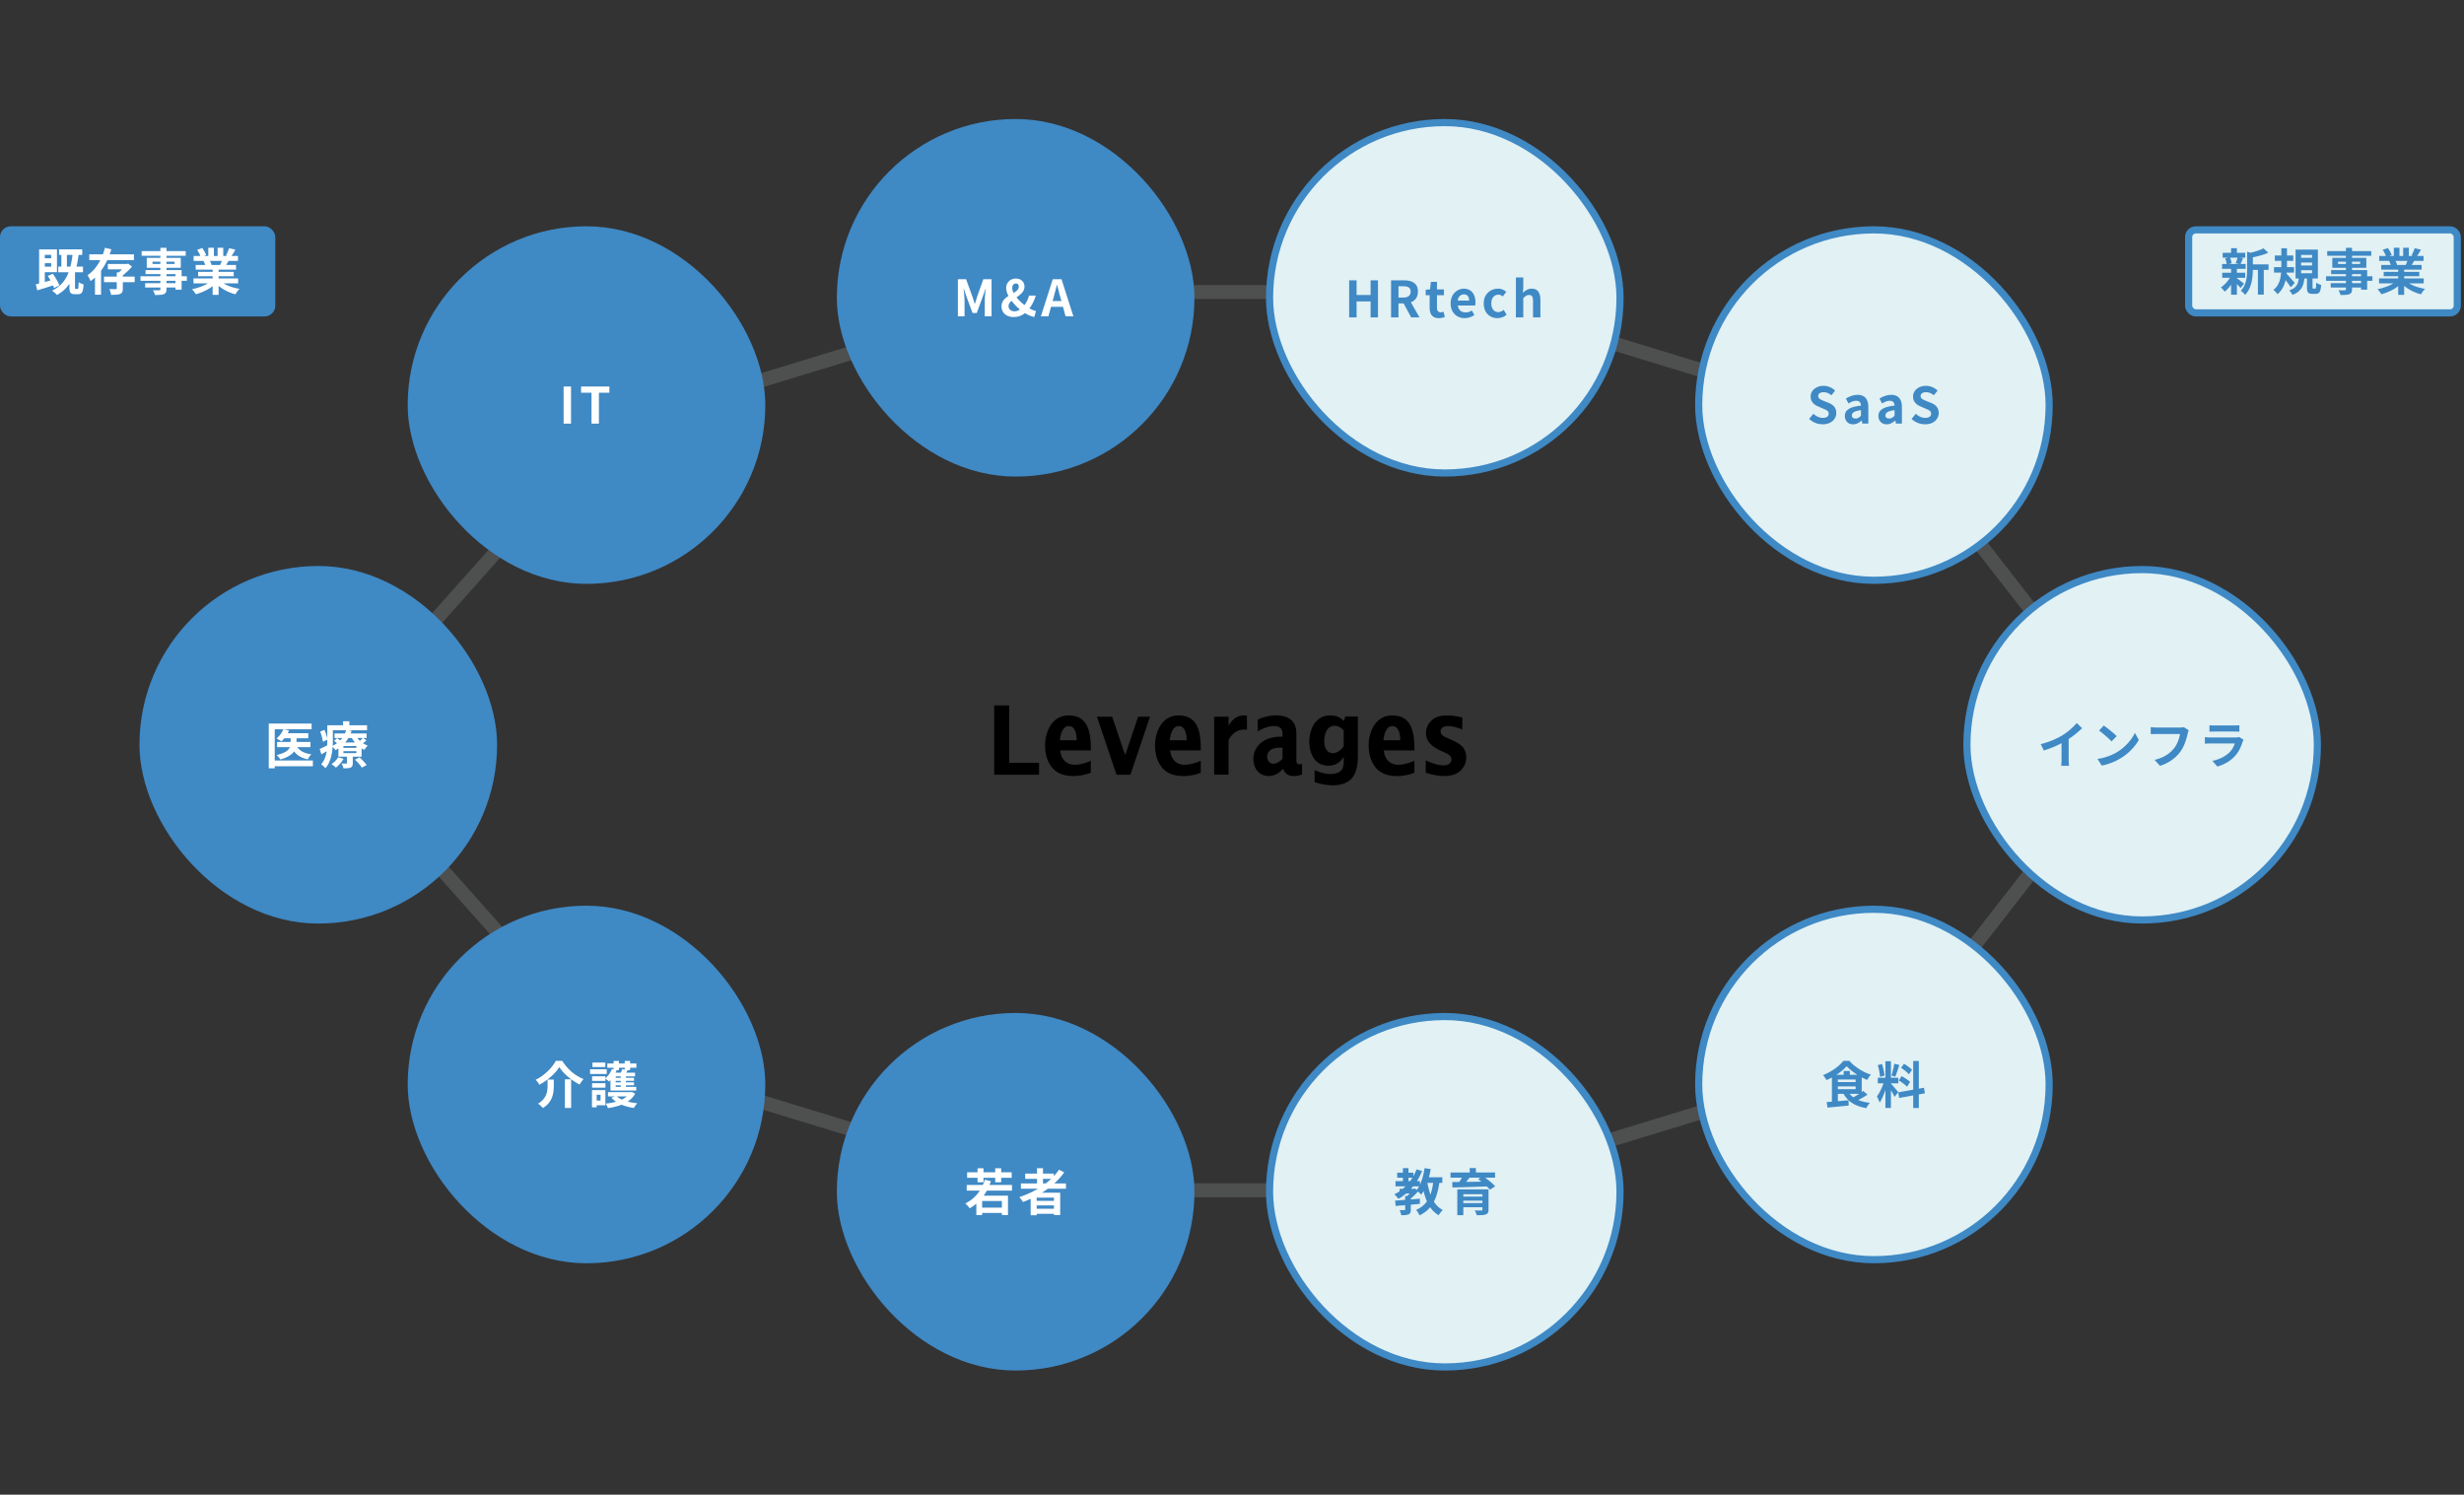 <svg xmlns="http://www.w3.org/2000/svg" width="689" height="418" fill="none"><rect width="100%" height="100%" fill="#333333" stroke="none"/><path fill="#BCC1C2" fill-opacity=".2" fill-rule="evenodd" d="m294.14 83.617-123.402 37.666-76.523 85.976 76.505 85.982 123.391 37.681 109.737.01 123.268-37.625 66.937-86.017-66.919-86.023-123.257-37.64-109.737-.01Zm110.32-3.89-110.902-.01-125.006 38.155-79.558 89.387 79.54 89.392 124.994 38.171 110.902.01 125.006-38.156 69.558-89.386-69.54-89.392L404.46 79.726Z" clip-rule="evenodd"/><rect width="100" height="100" x="234" y="33.28" fill="#3F89C5" rx="50"/><path fill="#fff" d="m291.061 88.46 3.318-10.374h2.45l3.318 10.374h-2.184l-1.47-5.404a57.389 57.389 0 0 1-.462-1.68 37.328 37.328 0 0 0-.448-1.708h-.056c-.13.56-.275 1.13-.434 1.708a95.02 95.02 0 0 1-.448 1.68l-1.484 5.404h-2.1Zm2.058-2.66v-1.61h4.928v1.61h-4.928Zm-9.677 2.856c-.718 0-1.334-.135-1.848-.406-.504-.27-.886-.625-1.148-1.064a2.869 2.869 0 0 1-.392-1.47c0-.56.117-1.036.35-1.428.234-.392.532-.732.896-1.022a9.091 9.091 0 0 1 1.162-.784c.411-.233.798-.462 1.162-.686.374-.224.672-.462.896-.714.234-.261.35-.564.35-.91 0-.168-.028-.322-.084-.462a.676.676 0 0 0-.252-.322.766.766 0 0 0-.434-.112.943.943 0 0 0-.756.35c-.196.224-.294.523-.294.896 0 .43.126.892.378 1.386.252.486.584.976.994 1.47.411.486.868.948 1.372 1.386a14.43 14.43 0 0 0 1.554 1.162c.43.271.845.5 1.246.686.402.178.77.299 1.106.364l-.49 1.68a8.565 8.565 0 0 1-1.54-.518 11.249 11.249 0 0 1-1.568-.896 14.893 14.893 0 0 1-1.792-1.484 15.253 15.253 0 0 1-1.512-1.722 9.436 9.436 0 0 1-1.064-1.806c-.252-.606-.378-1.171-.378-1.694 0-.485.112-.924.336-1.316.224-.401.537-.718.938-.952.402-.242.878-.364 1.428-.364.738 0 1.321.21 1.75.63.439.411.658.957.658 1.638 0 .448-.107.85-.322 1.204a3.858 3.858 0 0 1-.84.966c-.336.29-.69.56-1.064.812-.373.252-.732.504-1.078.756-.336.243-.611.5-.826.77-.214.271-.322.574-.322.91 0 .29.07.546.21.77.15.224.35.397.602.518.252.122.542.182.868.182.383 0 .761-.098 1.134-.294a4.64 4.64 0 0 0 1.078-.798c.42-.42.784-.905 1.092-1.456.318-.55.565-1.166.742-1.848h1.89a11.74 11.74 0 0 1-.924 2.24 9.856 9.856 0 0 1-1.386 1.988 5.438 5.438 0 0 1-1.68 1.288c-.644.318-1.376.476-2.198.476Zm-15.589-.196V78.086h2.296l1.764 4.872c.112.308.219.635.322.98.102.336.205.668.308.994h.07c.112-.326.219-.658.322-.994.102-.345.2-.672.294-.98l1.736-4.872h2.296V88.46h-1.89v-4.326c0-.336.014-.704.042-1.106.028-.4.06-.802.098-1.204.046-.41.088-.774.126-1.092h-.056l-.854 2.436-1.596 4.354h-1.19l-1.61-4.354-.826-2.436h-.056a54.275 54.275 0 0 1 .21 2.296c.037.402.056.77.056 1.106v4.326h-1.862Z"/><rect width="98" height="98" x="355" y="34.28" fill="#E1F1F4" rx="49"/><rect width="98" height="98" x="355" y="34.28" stroke="#3F89C5" stroke-width="2" rx="49"/><path fill="#3F89C5" d="M423.89 88.768V77.596h2.058v2.814l-.098 1.47a5.442 5.442 0 0 1 1.064-.798c.401-.233.868-.35 1.4-.35.849 0 1.465.28 1.848.84.382.55.574 1.32.574 2.31v4.886h-2.058v-4.634c0-.606-.089-1.031-.266-1.274-.168-.242-.448-.364-.84-.364-.318 0-.598.075-.84.224-.234.15-.495.369-.784.658v5.39h-2.058Zm-5.171.196a3.889 3.889 0 0 1-1.946-.49 3.534 3.534 0 0 1-1.372-1.4c-.336-.616-.504-1.358-.504-2.226 0-.868.182-1.605.546-2.212a3.81 3.81 0 0 1 1.47-1.414 4.181 4.181 0 0 1 1.988-.49c.485 0 .915.084 1.288.252.373.16.705.37.994.63l-.98 1.302a2.107 2.107 0 0 0-.574-.378 1.547 1.547 0 0 0-.616-.126c-.401 0-.756.103-1.064.308a1.952 1.952 0 0 0-.7.84c-.159.364-.238.794-.238 1.288 0 .495.079.924.238 1.288.168.364.397.65.686.854.299.196.635.294 1.008.294.28 0 .551-.06.812-.182a3.304 3.304 0 0 0 .714-.448l.812 1.358c-.373.327-.789.57-1.246.728-.448.15-.887.224-1.316.224Zm-9.171 0a3.995 3.995 0 0 1-1.974-.49 3.677 3.677 0 0 1-1.414-1.414c-.345-.616-.518-1.353-.518-2.212 0-.634.098-1.204.294-1.708.205-.504.481-.933.826-1.288.355-.364.747-.639 1.176-.826a3.295 3.295 0 0 1 1.358-.294c.719 0 1.321.164 1.806.49.485.318.849.761 1.092 1.33.252.56.378 1.204.378 1.932 0 .187-.009.37-.028.546a2.798 2.798 0 0 1-.07.406h-4.83c.056.42.182.775.378 1.064.196.29.448.51.756.658.308.14.658.21 1.05.21.317 0 .616-.042.896-.126.28-.093.565-.228.854-.406l.7 1.26a5.167 5.167 0 0 1-1.288.63 4.534 4.534 0 0 1-1.442.238Zm-1.946-4.914h3.206c0-.522-.121-.938-.364-1.246-.233-.317-.607-.476-1.12-.476-.271 0-.527.066-.77.196a1.567 1.567 0 0 0-.616.574c-.168.252-.28.57-.336.952Zm-5.257 4.914c-.616 0-1.115-.121-1.498-.364a2.11 2.11 0 0 1-.826-1.036c-.168-.439-.252-.947-.252-1.526v-3.486h-1.106v-1.526l1.218-.098.238-2.114h1.694v2.114h1.946v1.624h-1.946v3.472c0 .448.093.78.28.994.187.215.453.322.798.322.131 0 .266-.019.406-.056.14-.037.261-.075.364-.112l.35 1.498c-.215.065-.462.13-.742.196a3.959 3.959 0 0 1-.924.098Zm-13.365-.196V78.394h3.598c.738 0 1.4.098 1.988.294a2.709 2.709 0 0 1 1.4.98c.346.457.518 1.083.518 1.876 0 .765-.172 1.395-.518 1.89a3.055 3.055 0 0 1-1.4 1.078c-.588.224-1.25.336-1.988.336h-1.526v3.92h-2.072Zm2.072-5.558h1.344c.672 0 1.181-.14 1.526-.42.355-.28.532-.695.532-1.246 0-.56-.177-.947-.532-1.162-.345-.224-.854-.336-1.526-.336h-1.344v3.164Zm3.556 5.558-2.408-4.452 1.456-1.288 3.276 5.74h-2.324Zm-17.344 0V78.394h2.072v4.102h3.92v-4.102h2.058v10.374h-2.058v-4.48h-3.92v4.48h-2.072Z"/><rect width="100" height="100" x="234" y="283.28" fill="#3F89C5" rx="50"/><path fill="#fff" d="M285.47 330.956h12.6v1.47h-12.6v-1.47Zm1.204-2.744h8.008v1.456h-8.008v-1.456Zm2.478 7.616h6.244v1.274h-6.244v-1.274Zm0 2.212h6.244v1.414h-6.244v-1.414Zm.826-11.34h1.666v5.082h-1.666V326.7Zm6.16.406 1.442.756a19.261 19.261 0 0 1-3.192 3.472 25.016 25.016 0 0 1-3.962 2.772 29.596 29.596 0 0 1-4.382 2.044 4.083 4.083 0 0 0-.28-.434 9.901 9.901 0 0 0-.392-.532 3.817 3.817 0 0 0-.35-.42 25.26 25.26 0 0 0 4.354-1.848 21.473 21.473 0 0 0 3.808-2.59 16.788 16.788 0 0 0 2.954-3.22Zm-7.938 6.44h8.26v6.258h-1.75v-4.872h-4.83v4.928h-1.68v-6.314Zm-14.35 4.172h6.846v1.498h-6.846v-1.498Zm1.54-7.812 1.694.42c-.569 1.718-1.358 3.22-2.366 4.508a12.065 12.065 0 0 1-3.57 3.08 3.34 3.34 0 0 0-.336-.434 11.94 11.94 0 0 0-.882-.938 9.934 9.934 0 0 0 3.374-2.66c.924-1.129 1.619-2.454 2.086-3.976Zm-2.38 4.466h8.848v5.418h-1.708v-3.92h-5.516v3.934h-1.624v-5.432Zm-2.688-2.982h12.656v1.568h-12.656v-1.568Zm.112-3.556h12.46v1.554h-12.46v-1.554Zm2.912-1.12h1.666v3.92h-1.666v-3.92Zm4.942 0h1.666v3.92h-1.666v-3.92Z"/><rect width="98" height="98" x="355" y="284.28" fill="#E1F1F4" rx="49"/><rect width="98" height="98" x="355" y="284.28" stroke="#3F89C5" stroke-width="2" rx="49"/><path fill="#3F89C5" d="M407.507 332.615h7.546v1.358h-5.866v5.866h-1.68v-7.224Zm7.014 0h1.708v5.656c0 .392-.056.686-.168.882-.112.205-.313.364-.602.476-.289.103-.644.163-1.064.182-.42.019-.915.028-1.484.028a3.872 3.872 0 0 0-.21-.686 6.367 6.367 0 0 0-.308-.658l.728.028c.252.009.476.014.672.014.205-.009.341-.014.406-.014.131 0 .215-.019.252-.056.047-.047.07-.117.07-.21v-5.642Zm-5.992 2.016h6.622v1.148h-6.622v-1.148Zm-2.926-6.748h12.46v1.456h-12.46v-1.456Zm3.486.882 1.904.49c-.336.429-.686.854-1.05 1.274a32.46 32.46 0 0 1-.966 1.05l-1.344-.462c.177-.224.355-.471.532-.742.177-.28.345-.56.504-.84.168-.28.308-.537.42-.77Zm4.242.994 1.358-.84c.383.261.789.56 1.218.896.439.327.849.663 1.232 1.008.383.336.7.649.952.938l-1.47.952a9.56 9.56 0 0 0-.882-.938 19.603 19.603 0 0 0-1.19-1.064c-.42-.355-.826-.672-1.218-.952Zm-7.238.798c.644 0 1.372-.005 2.184-.014l2.576-.028 2.8-.056 2.842-.056-.084 1.358-3.71.14c-1.251.037-2.441.075-3.57.112-1.12.028-2.119.051-2.996.07l-.042-1.526Zm2.436 5.894h6.608v1.162h-6.608v-1.162Zm2.436-9.786h1.736v1.96h-1.736v-1.96Zm-19.586 5.796h3.976v1.302h-3.976v-1.302Zm-.686-4.508h4.522v1.414h-4.522v-1.414Zm-.476 2.366h6.846v1.442h-6.846v-1.442Zm2.072-3.64h1.554v4.354h-1.554v-4.354Zm3.808.35 1.554.434c-.691 1.736-1.605 3.267-2.744 4.592a14.287 14.287 0 0 1-3.878 3.22 2.727 2.727 0 0 0-.308-.406c-.14-.168-.285-.331-.434-.49a19.33 19.33 0 0 0-.378-.392 11.966 11.966 0 0 0 3.71-2.842 13.12 13.12 0 0 0 2.478-4.116Zm-3.178 7.434h1.582v3.794c0 .355-.042.64-.126.854-.084.215-.252.378-.504.49a2.984 2.984 0 0 1-.882.196c-.327.028-.714.042-1.162.042a3.802 3.802 0 0 0-.182-.728 5.06 5.06 0 0 0-.294-.7c.28.01.551.014.812.014h.518c.103-.009.168-.028.196-.056.028-.028.042-.079.042-.154v-3.752Zm2.086-2.002h.35l.308-.084.896.728c-.336.42-.728.845-1.176 1.274-.439.43-.877.794-1.316 1.092a2.86 2.86 0 0 0-.378-.448 8.544 8.544 0 0 0-.406-.406c.205-.168.42-.359.644-.574.224-.224.429-.452.616-.686.196-.233.35-.443.462-.63v-.266Zm-4.9 3.304c.588-.046 1.26-.098 2.016-.154.765-.056 1.568-.116 2.408-.182.849-.065 1.685-.135 2.506-.21v1.442c-.784.075-1.582.15-2.394.224-.812.066-1.591.131-2.338.196-.747.066-1.423.122-2.03.168l-.168-1.484Zm8.05-6.524h5.152v1.554h-5.152v-1.554Zm.196-2.562 1.708.266c-.159.924-.364 1.83-.616 2.716a18.79 18.79 0 0 1-.882 2.45 9.315 9.315 0 0 1-1.162 1.974 2.866 2.866 0 0 0-.378-.392 13.519 13.519 0 0 0-.504-.448 4.619 4.619 0 0 0-.462-.35 7.36 7.36 0 0 0 1.05-1.694 13.97 13.97 0 0 0 .756-2.142 21.9 21.9 0 0 0 .49-2.38Zm2.464 3.5 1.722.154c-.205 1.596-.523 3.006-.952 4.228-.42 1.214-1.003 2.259-1.75 3.136-.747.878-1.708 1.61-2.884 2.198a5.095 5.095 0 0 0-.252-.49 9.87 9.87 0 0 0-.364-.588 3.458 3.458 0 0 0-.364-.448c1.064-.476 1.923-1.082 2.576-1.82.663-.746 1.171-1.647 1.526-2.702.355-1.064.602-2.286.742-3.668Zm-1.736.266c.196 1.186.467 2.301.812 3.346.355 1.036.821 1.951 1.4 2.744a6.228 6.228 0 0 0 2.156 1.848 6.022 6.022 0 0 0-.406.42c-.149.178-.294.355-.434.532-.131.187-.238.36-.322.518a7.574 7.574 0 0 1-2.338-2.184c-.607-.896-1.097-1.932-1.47-3.108a27.998 27.998 0 0 1-.91-3.864l1.512-.252Z"/><rect width="100" height="100" x="114" y="63.28" fill="#3F89C5" rx="50"/><path fill="#fff" d="M165.401 118.467v-8.638h-2.912v-1.736h7.91v1.736h-2.926v8.638h-2.072Zm-7.799 0v-10.374h2.072v10.374h-2.072Z"/><rect width="98" height="98" x="475" y="64.28" fill="#E1F1F4" rx="49"/><rect width="98" height="98" x="475" y="64.28" stroke="#3F89C5" stroke-width="2" rx="49"/><path fill="#3F89C5" d="M538.306 118.656c-.691 0-1.368-.13-2.03-.392a5.28 5.28 0 0 1-1.75-1.12l1.19-1.428c.364.346.779.626 1.246.84.476.206.938.308 1.386.308.541 0 .952-.107 1.232-.322.28-.214.42-.504.42-.868 0-.261-.07-.466-.21-.616a1.753 1.753 0 0 0-.546-.42 8.967 8.967 0 0 0-.812-.364l-1.372-.602a4.84 4.84 0 0 1-1.008-.56 3.107 3.107 0 0 1-.798-.91c-.206-.364-.308-.798-.308-1.302 0-.569.154-1.078.462-1.526.308-.448.732-.802 1.274-1.064.541-.27 1.157-.406 1.848-.406.616 0 1.208.117 1.778.35a4.387 4.387 0 0 1 1.484.994l-1.05 1.288a4.15 4.15 0 0 0-1.022-.63 3.048 3.048 0 0 0-1.19-.224c-.448 0-.808.098-1.078.294-.262.187-.392.453-.392.798a.84.84 0 0 0 .224.602c.149.159.345.299.588.42.242.112.508.229.798.35l1.358.546c.42.168.784.378 1.092.63.317.252.56.556.728.91.177.355.266.784.266 1.288 0 .56-.154 1.078-.462 1.554-.299.476-.733.859-1.302 1.148-.56.29-1.242.434-2.044.434Zm-10.736 0c-.457 0-.863-.098-1.218-.294a2.192 2.192 0 0 1-.812-.84 2.54 2.54 0 0 1-.28-1.204c0-.83.359-1.474 1.078-1.932.719-.466 1.862-.784 3.43-.952a1.9 1.9 0 0 0-.14-.686 1.024 1.024 0 0 0-.42-.49c-.187-.121-.443-.182-.77-.182-.364 0-.723.07-1.078.21-.355.14-.714.322-1.078.546l-.728-1.372a6.891 6.891 0 0 1 2.072-.882 4.601 4.601 0 0 1 1.19-.154c.663 0 1.218.131 1.666.392.448.262.784.649 1.008 1.162.224.514.336 1.148.336 1.904v4.578h-1.68l-.14-.84h-.07c-.336.299-.7.546-1.092.742a2.81 2.81 0 0 1-1.274.294Zm.686-1.61c.289 0 .551-.065.784-.196.243-.14.485-.331.728-.574v-1.568c-.635.075-1.139.182-1.512.322s-.639.308-.798.504a.947.947 0 0 0-.238.63c0 .308.093.532.28.672.196.14.448.21.756.21Zm-10.077 1.61c-.458 0-.864-.098-1.218-.294a2.185 2.185 0 0 1-.812-.84 2.54 2.54 0 0 1-.28-1.204c0-.83.359-1.474 1.078-1.932.718-.466 1.862-.784 3.43-.952a1.922 1.922 0 0 0-.14-.686 1.024 1.024 0 0 0-.42-.49c-.187-.121-.444-.182-.77-.182-.364 0-.724.07-1.078.21-.355.14-.714.322-1.078.546l-.728-1.372a6.891 6.891 0 0 1 2.072-.882 4.595 4.595 0 0 1 1.19-.154c.662 0 1.218.131 1.666.392.448.262.784.649 1.008 1.162.224.514.336 1.148.336 1.904v4.578h-1.68l-.14-.84h-.07c-.336.299-.7.546-1.092.742a2.81 2.81 0 0 1-1.274.294Zm.686-1.61c.289 0 .55-.065.784-.196.242-.14.485-.331.728-.574v-1.568c-.635.075-1.139.182-1.512.322-.374.14-.64.308-.798.504a.947.947 0 0 0-.238.63c0 .308.093.532.28.672.196.14.448.21.756.21Zm-9.199 1.61a5.48 5.48 0 0 1-2.03-.392 5.29 5.29 0 0 1-1.75-1.12l1.19-1.428c.364.346.78.626 1.246.84.476.206.938.308 1.386.308.542 0 .952-.107 1.232-.322.28-.214.42-.504.42-.868 0-.261-.07-.466-.21-.616a1.73 1.73 0 0 0-.546-.42 8.843 8.843 0 0 0-.812-.364l-1.372-.602a4.89 4.89 0 0 1-1.008-.56 3.136 3.136 0 0 1-.798-.91c-.205-.364-.308-.798-.308-1.302 0-.569.154-1.078.462-1.526.308-.448.733-.802 1.274-1.064.542-.27 1.158-.406 1.848-.406a4.65 4.65 0 0 1 1.778.35c.57.234 1.064.565 1.484.994l-1.05 1.288a4.113 4.113 0 0 0-1.022-.63 3.041 3.041 0 0 0-1.19-.224c-.448 0-.807.098-1.078.294-.261.187-.392.453-.392.798 0 .243.075.444.224.602.15.159.346.299.588.42.243.112.509.229.798.35l1.358.546c.42.168.784.378 1.092.63.318.252.56.556.728.91.178.355.266.784.266 1.288 0 .56-.154 1.078-.462 1.554-.298.476-.732.859-1.302 1.148-.56.29-1.241.434-2.044.434Z"/><rect width="100" height="100" x="114" y="253.28" fill="#3F89C5" rx="50"/><path fill="#fff" d="M170.006 305.423h6.482v1.19h-6.482v-1.19Zm6.09 0h.294l.266-.07.952.49a5.524 5.524 0 0 1-1.288 1.61 7.829 7.829 0 0 1-1.778 1.162c-.663.317-1.377.578-2.142.784-.765.205-1.563.368-2.394.49a5.096 5.096 0 0 0-.294-.658 2.655 2.655 0 0 0-.378-.602c.747-.075 1.47-.187 2.17-.336.7-.159 1.349-.36 1.946-.602a6.59 6.59 0 0 0 1.582-.882 3.885 3.885 0 0 0 1.064-1.19v-.196Zm-3.766 1.036c.364.364.845.69 1.442.98.597.28 1.279.513 2.044.7a19.12 19.12 0 0 0 2.408.392 3.694 3.694 0 0 0-.532.616 8.68 8.68 0 0 0-.42.7 15.103 15.103 0 0 1-2.52-.56 10.454 10.454 0 0 1-2.142-.952 7.334 7.334 0 0 1-1.638-1.358l1.358-.518Zm-2.506-9.044h8.134v1.19h-8.134v-1.19Zm1.568 4.004h5.894v.84h-5.894v-.84Zm0 1.26h5.894v.826h-5.894v-.826Zm.182-5.992h1.498v2.59h-1.498v-2.59Zm2.002 3.766h1.456v4.284h-1.456v-4.284Zm1.12-3.766h1.498v2.59h-1.498v-2.59Zm-3.584 2.268 1.316.336a9.675 9.675 0 0 1-.938 1.75 8.198 8.198 0 0 1-1.19 1.428 2.884 2.884 0 0 0-.294-.28 6.668 6.668 0 0 0-.406-.322 4.168 4.168 0 0 0-.364-.266 6.096 6.096 0 0 0 1.078-1.19c.336-.476.602-.962.798-1.456Zm2.87.056 1.526.238c-.14.28-.28.541-.42.784-.14.233-.266.438-.378.616l-1.288-.238c.103-.215.205-.448.308-.7.112-.262.196-.495.252-.7Zm3.598.966v1.036h-5.418v2.94h5.754v1.036h-7.21v-5.012h6.874Zm-12.012 1.022h3.724v1.274h-3.724v-1.274Zm.098-3.85h3.598v1.26h-3.598v-1.26Zm-.098 5.768h3.724v1.26h-3.724v-1.26Zm-.574-3.892h4.662v1.33h-4.662v-1.33Zm1.344 5.824h2.94v4.242h-2.94v-1.316h1.596v-1.61h-1.596v-1.316Zm-.812 0h1.316v4.816h-1.316v-4.816Zm-9.128-6.455a10.424 10.424 0 0 1-1.4 1.792 16.72 16.72 0 0 1-1.946 1.736 15.542 15.542 0 0 1-2.24 1.428 2.905 2.905 0 0 0-.28-.462 16.538 16.538 0 0 0-.378-.504 3.535 3.535 0 0 0-.378-.42c.831-.401 1.61-.896 2.338-1.484a14.43 14.43 0 0 0 1.96-1.876c.569-.672 1.017-1.316 1.344-1.932h1.806c.364.588.77 1.144 1.218 1.666.457.523.938 1.004 1.442 1.442.513.43 1.05.812 1.61 1.148.56.336 1.125.616 1.694.84a4.862 4.862 0 0 0-.602.742c-.187.271-.355.537-.504.798a16.447 16.447 0 0 1-2.212-1.372 17.048 17.048 0 0 1-2.002-1.708 11.42 11.42 0 0 1-1.47-1.834Zm1.554 3.444h1.75v8.008h-1.75v-8.008Zm-4.83.07h1.736v1.736c0 .495-.033 1.018-.098 1.568a6.635 6.635 0 0 1-.392 1.638 5.506 5.506 0 0 1-.91 1.596c-.401.514-.947.985-1.638 1.414a5.552 5.552 0 0 0-.406-.42 13.519 13.519 0 0 0-.504-.448 3.864 3.864 0 0 0-.49-.336c.607-.364 1.092-.756 1.456-1.176.364-.42.635-.849.812-1.288.177-.448.294-.891.35-1.33.056-.438.084-.858.084-1.26v-1.694Z"/><rect width="98" height="98" x="475" y="254.28" fill="#E1F1F4" rx="49"/><rect width="98" height="98" x="475" y="254.28" stroke="#3F89C5" stroke-width="2" rx="49"/><path fill="#3F89C5" d="M527.213 296.791h1.54v13.048h-1.54v-13.048Zm-2.128 4.606h5.74v1.568h-5.74v-1.568Zm1.82.826.938.462c-.122.467-.262.962-.42 1.484a25.074 25.074 0 0 1-.532 1.54c-.196.514-.402.999-.616 1.456-.215.448-.444.84-.686 1.176a3.743 3.743 0 0 0-.21-.574 8.047 8.047 0 0 0-.28-.63 7.503 7.503 0 0 0-.266-.532c.28-.345.55-.77.812-1.274.27-.513.518-1.04.742-1.582.224-.55.396-1.059.518-1.526Zm1.834.812c.074.075.182.192.322.35.149.159.312.341.49.546.177.196.345.397.504.602.168.196.317.374.448.532.14.159.238.28.294.364l-1.022 1.316a11.189 11.189 0 0 0-.364-.714 17.52 17.52 0 0 0-.49-.854c-.178-.298-.35-.578-.518-.84a15.315 15.315 0 0 0-.434-.644l.77-.658Zm-3.668-5.166 1.176-.308c.121.336.228.7.322 1.092.102.392.186.775.252 1.148.065.374.112.71.14 1.008l-1.26.336a7.392 7.392 0 0 0-.112-1.008 13.56 13.56 0 0 0-.224-1.162 9.971 9.971 0 0 0-.294-1.106Zm4.606-.378 1.414.308c-.112.383-.234.775-.364 1.176a60.22 60.22 0 0 1-.392 1.162 29.89 29.89 0 0 1-.364.966l-1.064-.308c.102-.298.2-.639.294-1.022.102-.392.196-.788.28-1.19.084-.401.149-.765.196-1.092Zm5.306-.77h1.568v13.146h-1.568v-13.146Zm-4.186 8.764 7.196-1.288.252 1.554-7.196 1.302-.252-1.568Zm.784-6.86.826-1.134c.261.15.532.322.812.518.289.196.56.397.812.602.261.206.466.397.616.574l-.868 1.26a3.924 3.924 0 0 0-.588-.602 15.105 15.105 0 0 0-.784-.644c-.28-.214-.556-.406-.826-.574Zm-.63 3.528.784-1.204c.28.14.569.308.868.504.298.187.583.378.854.574.27.187.49.369.658.546l-.854 1.344a4.315 4.315 0 0 0-.616-.574 13.126 13.126 0 0 0-.84-.63 8.582 8.582 0 0 0-.854-.56Zm-14.574-3.99c-.401.467-.901.938-1.498 1.414s-1.251.929-1.96 1.358c-.709.42-1.437.794-2.184 1.12a4.282 4.282 0 0 0-.266-.448 7.11 7.11 0 0 0-.35-.504 3.616 3.616 0 0 0-.364-.434 14.294 14.294 0 0 0 2.254-1.106 16.164 16.164 0 0 0 1.988-1.4c.597-.504 1.083-.998 1.456-1.484h1.694c.392.448.821.868 1.288 1.26.476.383.971.738 1.484 1.064.513.327 1.041.621 1.582.882.551.252 1.101.467 1.652.644a5.939 5.939 0 0 0-.574.714c-.187.271-.35.528-.49.77a20.692 20.692 0 0 1-2.086-1.05 19.595 19.595 0 0 1-2.03-1.358 11.723 11.723 0 0 1-1.596-1.442Zm-3.08 4.452h6.16v1.204h-6.16v-1.204Zm2.24-3.108h1.736v1.89h-1.736v-1.89Zm-4.746 8.694c.532-.046 1.129-.093 1.792-.14.672-.056 1.377-.112 2.114-.168.737-.065 1.47-.13 2.198-.196l.028 1.484c-.691.066-1.391.131-2.1.196-.7.075-1.377.14-2.03.196-.644.066-1.237.122-1.778.168l-.224-1.54Zm6.076-2.814c.504.85 1.265 1.526 2.282 2.03 1.027.495 2.268.826 3.724.994a7.104 7.104 0 0 0-.364.434 9.164 9.164 0 0 0-.364.532 7.945 7.945 0 0 0-.28.504c-1.036-.168-1.96-.429-2.772-.784a7.681 7.681 0 0 1-2.114-1.344 7.596 7.596 0 0 1-1.526-1.988l1.414-.378Zm4.13-.294 1.218 1.008c-.355.243-.733.486-1.134.728-.401.234-.803.453-1.204.658-.401.196-.779.374-1.134.532l-.994-.91c.345-.168.714-.364 1.106-.588a46.86 46.86 0 0 0 1.162-.714c.383-.252.709-.49.98-.714Zm-7.7-4.522h7.294v5.32h-7.294v-1.302h5.586v-2.702h-5.586v-1.316Zm-1.05 0h1.666v7.826l-1.666.168v-7.994Z"/><rect width="100" height="100" x="39" y="158.28" fill="#3F89C5" rx="50"/><path fill="#fff" d="M93.55 205.123h8.96v1.26h-8.96v-1.26Zm-.14 2.058.854-.742c.243.159.509.346.798.56.29.206.518.392.686.56l-.896.812a5.919 5.919 0 0 0-.658-.574c-.28-.233-.541-.438-.784-.616Zm5.852 5.264 1.274-.644c.233.206.476.439.728.7.252.262.49.518.714.77.233.252.415.481.546.686l-1.358.714a5.825 5.825 0 0 0-.49-.7 13.75 13.75 0 0 0-1.414-1.526Zm-3.234-2.38v.546h3.626v-.546h-3.626Zm0-1.442v.518h3.626v-.518h-3.626Zm-1.4-.994h6.482v3.976h-6.482v-3.976Zm-.084 4.144 1.512.42a7.5 7.5 0 0 1-.966 1.372 7.91 7.91 0 0 1-1.162 1.106 8.048 8.048 0 0 0-.364-.336 22.915 22.915 0 0 0-.462-.364 8.412 8.412 0 0 0-.42-.28 6.535 6.535 0 0 0 1.064-.868c.336-.345.602-.695.798-1.05Zm6.958-5.432.966.714a7.9 7.9 0 0 1-.728.616c-.252.196-.481.364-.686.504l-.854-.658a9.17 9.17 0 0 0 .686-.56c.252-.233.457-.438.616-.616Zm-2.058-.686a5.6 5.6 0 0 0 .84 1.162c.345.374.737.71 1.176 1.008.439.29.901.523 1.386.7a3.94 3.94 0 0 0-.532.56 7.077 7.077 0 0 0-.448.616 6.94 6.94 0 0 1-1.47-.91 8.346 8.346 0 0 1-1.246-1.26 9.047 9.047 0 0 1-.952-1.484l1.246-.392Zm-2.422 5.432h1.624v2.31c0 .346-.042.612-.126.798-.084.196-.252.35-.504.462a2.641 2.641 0 0 1-.854.182c-.317.019-.69.028-1.12.028a4.987 4.987 0 0 0-.224-.7 7.493 7.493 0 0 0-.294-.644c.261.01.518.014.77.014h.504c.093 0 .154-.014.182-.042a.25.25 0 0 0 .042-.154v-2.254Zm-.238-6.93 1.54.21a9.842 9.842 0 0 1-.924 2.058 8.592 8.592 0 0 1-1.456 1.834c-.588.57-1.307 1.078-2.156 1.526a3.986 3.986 0 0 0-.448-.602 2.667 2.667 0 0 0-.56-.504c.784-.364 1.442-.788 1.974-1.274a6.654 6.654 0 0 0 1.302-1.554c.336-.56.579-1.124.728-1.694Zm-4.452-1.33h10.304v1.4H92.332v-1.4Zm-.812 0h1.554v4.522c0 .56-.028 1.172-.084 1.834a15.503 15.503 0 0 1-.308 2.016 9.7 9.7 0 0 1-.63 1.974 5.864 5.864 0 0 1-1.078 1.666 2.755 2.755 0 0 0-.336-.392l-.448-.42c-.15-.13-.28-.228-.392-.294.401-.448.714-.933.938-1.456a7.884 7.884 0 0 0 .518-1.652c.112-.569.182-1.129.21-1.68.037-.56.056-1.092.056-1.596v-4.522Zm4.41-1.134h1.764v1.988H95.93v-1.988Zm-6.412 2.912 1.204-.504c.196.448.373.929.532 1.442.168.514.27.948.308 1.302l-1.274.588a7.307 7.307 0 0 0-.154-.854 16.488 16.488 0 0 0-.266-1.008 8.382 8.382 0 0 0-.35-.966Zm-.126 4.844c.327-.14.71-.317 1.148-.532.448-.224.91-.452 1.386-.686l.378 1.26c-.392.252-.798.504-1.218.756-.42.252-.826.49-1.218.714l-.476-1.512Zm-10.01-4.396H86.2v1.4h-6.818v-1.4Zm-1.904 2.436h9.338v1.442h-9.338v-1.442Zm3.794-1.918h1.652v2.31a4.4 4.4 0 0 1-.196 1.288c-.13.42-.36.826-.686 1.218-.327.392-.789.761-1.386 1.106-.588.336-1.344.635-2.268.896a2.73 2.73 0 0 0-.28-.406 9.749 9.749 0 0 0-.378-.462 3.674 3.674 0 0 0-.378-.378c.85-.196 1.535-.42 2.058-.672.523-.252.915-.522 1.176-.812.27-.298.453-.602.546-.91.093-.308.14-.602.14-.882v-2.296Zm-2.016-1.68 1.568.378a8.087 8.087 0 0 1-.952 1.708 8.24 8.24 0 0 1-1.176 1.358 3.288 3.288 0 0 0-.42-.28c-.168-.102-.34-.2-.518-.294a6.72 6.72 0 0 0-.448-.252c.42-.317.798-.709 1.134-1.176a6.35 6.35 0 0 0 .812-1.442Zm3.57 4.522c.327.691.845 1.251 1.554 1.68.719.42 1.615.705 2.688.854a4.772 4.772 0 0 0-.56.658 5.023 5.023 0 0 0-.434.742c-1.195-.242-2.165-.662-2.912-1.26-.747-.606-1.335-1.395-1.764-2.366l1.428-.308Zm-7.672-6.076h11.984v1.61H76.82v10.906h-1.666v-12.516Zm1.022 10.332h11.312v1.61H76.176v-1.61Z"/><rect width="98" height="98" x="550" y="159.28" fill="#E1F1F4" rx="49"/><rect width="98" height="98" x="550" y="159.28" stroke="#3F89C5" stroke-width="2" rx="49"/><path fill="#3F89C5" d="M617.828 202.813c.196.028.429.047.7.056.271.01.523.014.756.014h5.39c.215 0 .471-.004.77-.014.299-.009.546-.028.742-.056v1.806a7.837 7.837 0 0 0-.728-.028c-.289-.009-.56-.014-.812-.014h-5.362c-.224 0-.471.005-.742.014l-.714.028v-1.806Zm9.534 4.06-.154.308a8.497 8.497 0 0 0-.112.28 15.172 15.172 0 0 1-.812 2.016 7.76 7.76 0 0 1-1.26 1.862 9.338 9.338 0 0 1-2.352 1.918c-.868.486-1.75.854-2.646 1.106l-1.386-1.582c1.055-.224 1.993-.55 2.814-.98.821-.429 1.498-.919 2.03-1.47.373-.382.672-.784.896-1.204.233-.429.415-.835.546-1.218h-6.762c-.168 0-.406.005-.714.014-.308.01-.611.028-.91.056v-1.82l.868.056c.289.019.541.028.756.028h6.93c.224 0 .425-.014.602-.042.187-.028.327-.06.42-.098l1.246.77Zm-15.33-2.646c-.065.131-.126.29-.182.476-.047.178-.089.346-.126.504-.075.336-.173.719-.294 1.148-.121.43-.266.873-.434 1.33-.168.458-.369.91-.602 1.358a8.6 8.6 0 0 1-.77 1.26c-.42.551-.91 1.074-1.47 1.568-.56.486-1.185.924-1.876 1.316-.691.383-1.451.71-2.282.98l-1.526-1.666c.924-.224 1.722-.499 2.394-.826a9.343 9.343 0 0 0 1.778-1.12c.504-.42.943-.868 1.316-1.344.308-.392.569-.816.784-1.274.224-.457.406-.919.546-1.386.149-.466.252-.896.308-1.288h-6.524c-.317 0-.63.005-.938.014-.299.01-.541.024-.728.042v-1.974c.149.01.322.024.518.042.196.019.401.038.616.056.215.01.397.014.546.014h6.468c.14 0 .313-.004.518-.014.205-.018.397-.051.574-.098l1.386.882Zm-23.768-1.316c.243.168.527.373.854.616.327.243.663.509 1.008.798.355.28.686.555.994.826.308.271.56.513.756.728l-1.428 1.456a12.366 12.366 0 0 0-.7-.7 35.272 35.272 0 0 0-1.932-1.666 18.18 18.18 0 0 0-.868-.658l1.316-1.4Zm-1.75 9.324a14.827 14.827 0 0 0 2.058-.434 14.368 14.368 0 0 0 1.792-.644 16.377 16.377 0 0 0 1.512-.756 13.548 13.548 0 0 0 2.184-1.624 14.199 14.199 0 0 0 1.736-1.89c.495-.663.887-1.307 1.176-1.932l1.092 1.974a12.74 12.74 0 0 1-1.316 1.876 15.036 15.036 0 0 1-1.75 1.792 14.938 14.938 0 0 1-2.114 1.512c-.476.289-.989.565-1.54.826-.551.252-1.134.476-1.75.672-.607.205-1.241.364-1.904.476l-1.176-1.848Zm-15.876-4.13a24.63 24.63 0 0 0 3.416-1.134 20.66 20.66 0 0 0 2.702-1.372c.485-.298.971-.639 1.456-1.022.495-.392.957-.793 1.386-1.204.439-.41.807-.802 1.106-1.176l1.512 1.442c-.429.42-.901.845-1.414 1.274-.504.43-1.031.84-1.582 1.232-.551.392-1.097.752-1.638 1.078-.532.308-1.129.626-1.792.952a27.715 27.715 0 0 1-4.27 1.694l-.882-1.764Zm5.824-1.61 1.988-.462v6.3c0 .206.005.43.014.672.009.243.023.467.042.672.019.215.042.378.07.49h-2.212c.019-.112.033-.275.042-.49.019-.205.033-.429.042-.672.009-.242.014-.466.014-.672v-5.838Z"/><path fill="#000" d="M282.185 197.28H278v19.369h12.547v-3.333h-8.362V197.28Zm36.064 3.154-3.618 10.738-3.649-10.738h-4.241l5.459 16.215h3.905l5.472-16.215h-3.328Zm25.291 2.549v-2.549h-4.038v16.212h4.038v-9.686c.714-1.314 2.204-3.288 5.136-2.854v-3.979c-2.932-.435-4.422 1.539-5.136 2.853v.003Zm65.606 6.088c-.573-.756-1.746-1.515-3.586-2.316l-1.092-.477c-.63-.272-1.067-.547-1.294-.819a1.366 1.366 0 0 1-.347-.908c0-.441.175-.791.532-1.07.36-.286.92-.431 1.662-.431 1.631 0 3.884.95 3.884.95v-3.33s-2.173-.593-4.178-.593-3.446.466-4.412 1.388c-1.043.996-1.571 2.179-1.571 3.524a4.31 4.31 0 0 0 1.085 2.885c.64.742 1.627 1.423 2.942 2.027l1.27.576c.641.293 1.096.575 1.389.861.287.283.427.622.427 1.042 0 .48-.189.865-.573 1.179-.396.318-.917.473-1.593.473-2.302 0-5.01-1.412-5.01-1.412v3.464s2.572.929 5.266.929c1.956 0 3.471-.523 4.5-1.557 1.032-1.032 1.553-2.253 1.553-3.631 0-1.055-.287-1.981-.854-2.754Zm-110.52-8.983c-4.611.088-6.396 4.82-6.396 8.341 0 3.52 1.421 7.299 5.284 8.277 3.863.978 7.512-.622 7.512-.622v-3.33s-3.219 1.473-5.374 1.038c-2.128-.43-3.038-2.139-3.188-3.93h8.562c.084-6.109-1.302-9.873-6.396-9.778l-.004.004Zm2.425 6.925h-4.685c.21-2.084.98-3.962 2.477-3.962 2.408 0 2.208 3.962 2.208 3.962Zm28.322-6.926c-4.612.089-6.396 4.82-6.396 8.341 0 3.521 1.42 7.299 5.283 8.277 3.919.992 7.512-.621 7.512-.621v-3.33s-3.219 1.472-5.374 1.038c-2.127-.431-3.037-2.14-3.188-3.93h8.562c.084-6.109-1.301-9.874-6.396-9.778l-.003.003Zm2.425 6.925h-4.686c.21-2.083.98-3.962 2.478-3.962 2.407 0 2.208 3.962 2.208 3.962Zm57.309-6.925c-4.612.089-6.396 4.82-6.396 8.341 0 3.521 1.421 7.299 5.283 8.277 3.919.992 7.513-.621 7.513-.621v-3.33s-3.219 1.472-5.375 1.038c-2.127-.431-3.037-2.14-3.187-3.93h8.562c.084-6.109-1.302-9.874-6.396-9.778l-.004.003Zm2.425 6.925h-4.685c.21-2.083.979-3.962 2.477-3.962 2.407 0 2.208 3.962 2.208 3.962Zm-32.729 7.946h.003c.777 2.57 3.569 2.267 5.273 1.61v-2.988s-1.578.685-1.578-.833v-7.55c0-1.96-.577-4.018-3.24-4.806-2.698-.798-5.553-.063-7.551.834v3.326s2.32-1.543 4.549-1.508c1.441.021 2.372.544 2.372 2.299v.685s-.469-.011-.857 0c-1.372.035-3.838.357-5.57 2.076-1.131 1.123-1.725 2.564-1.725 4.167 0 1.321.538 3.235 2.046 4.142 1.414.855 4.157 1.099 6.274-1.458l.004.004Zm-3.604-5.142c.584-.484 1.483-.731 2.68-.731h.752v3.101c-1.193 1.303-2.526 1.666-3.338 1.207-.77-.434-.952-1.204-.952-1.79 0-.71.287-1.314.858-1.79v.003Zm20.948-9.432-.346 1.25c-1.312-1.275-2.499-1.561-3.755-1.561-1.851 0-2.883.551-3.968 1.646-1.084 1.091-1.97 3.241-1.97 5.749 0 2.507.994 5.265 3.181 6.2 2.187.936 4.997.544 6.449-2.058v1.289c0 1.645-.301 3.157-2.838 3.503-2.537.346-5.298-1.067-5.298-1.067v3.38c1.225.423 5.571 1.702 8.786.148 3.188-1.54 3.307-5.353 3.307-7.875v-10.604h-3.548Zm-.413 8.305c-.875 1.346-2.652 2.472-4.08 1.674-1.34-.745-1.35-2.571-1.35-3.093 0-1.328.297-2.754 1.13-3.591.833-.837 2.596-1.286 4.3.625v4.385Z"/><rect width="76.98" height="25.216" y="63.28" fill="#3F89C5" rx="3"/><path fill="#fff" d="M54.1 77.862h12.488v1.386H54.1v-1.386Zm.042-6.272h12.404v1.372H54.142V71.59Zm.574 2.506H66v1.316H54.716v-1.316Zm.686 1.932h9.954v1.218h-9.954v-1.218Zm4.06-1.274h1.666v7.7h-1.666v-7.7Zm-1.218-5.474h1.568v2.968h-1.568V69.28Zm2.604 0h1.582v2.87h-1.582v-2.87Zm-1.694 9.198 1.33.602c-.439.486-.97.938-1.596 1.358-.616.41-1.279.77-1.988 1.078a14.74 14.74 0 0 1-2.142.77 3.971 3.971 0 0 0-.308-.476 9.207 9.207 0 0 0-.392-.504 3.467 3.467 0 0 0-.378-.42c.7-.15 1.395-.34 2.086-.574a12.16 12.16 0 0 0 1.932-.826c.588-.317 1.073-.653 1.456-1.008Zm2.31-.042c.29.28.635.546 1.036.798.401.243.84.467 1.316.672a14.229 14.229 0 0 0 3.164.868c-.13.13-.27.28-.42.448-.14.178-.275.36-.406.546a9.234 9.234 0 0 0-.308.532 11.805 11.805 0 0 1-1.652-.546 12.147 12.147 0 0 1-1.526-.742 10.79 10.79 0 0 1-1.372-.938 7.983 7.983 0 0 1-1.134-1.106l1.302-.532Zm2.604-9.03 1.75.42c-.215.383-.434.756-.658 1.12-.224.355-.43.658-.616.91l-1.372-.42c.112-.186.224-.396.336-.63a12.124 12.124 0 0 0 .308-.728c.103-.252.187-.476.252-.672Zm-1.848 2.996 1.778.42a61.581 61.581 0 0 0-.56.952c-.177.299-.336.556-.476.77l-1.428-.392c.121-.261.247-.55.378-.868.13-.326.233-.62.308-.882Zm-7.084-2.548 1.442-.49c.205.29.41.626.616 1.008.205.374.355.696.448.966l-1.512.56a5.185 5.185 0 0 0-.406-.994 15.094 15.094 0 0 0-.588-1.05Zm1.778 3.136 1.638-.266c.121.196.238.42.35.672.121.243.21.458.266.644l-1.708.294a6.114 6.114 0 0 0-.224-.658 5.265 5.265 0 0 0-.322-.686Zm-12.068-3.696h1.708v11.55c0 .411-.056.72-.168.924-.112.206-.303.37-.574.49-.27.103-.607.168-1.008.196-.392.028-.887.042-1.484.042a3.406 3.406 0 0 0-.224-.686 5.08 5.08 0 0 0-.336-.644l.7.028h1.036c.13-.009.22-.037.266-.084.056-.046.084-.135.084-.266v-11.55Zm-5.236.924h12.32v1.316H39.61v-1.316Zm3.038 2.954v.658h6.174v-.658h-6.174Zm-1.61-1.064h9.506v2.786h-9.506v-2.786Zm-.336 3.416h10.08v5.474h-1.708v-4.34h-8.372v-1.134Zm-1.414 1.736h12.964v1.274H39.288V77.26Zm1.302 1.918h9.408v1.218H40.59v-1.218Zm-11.508-1.834h8.582v1.568h-8.582v-1.568Zm1.078-3.528h5.348v1.512H30.16v-1.512Zm2.492 2.366h1.694v4.48c0 .42-.051.747-.154.98-.093.243-.29.425-.588.546-.299.131-.658.206-1.078.224-.41.028-.9.042-1.47.042a4.437 4.437 0 0 0-.182-.826 6.084 6.084 0 0 0-.28-.798c.233.01.471.02.714.028.243.01.457.014.644.014.196-.009.327-.014.392-.014.121-.009.2-.028.238-.056.047-.028.07-.088.07-.182v-4.438Zm2.45-2.366h.42l.336-.084 1.05.826c-.27.318-.579.65-.924.994a21.705 21.705 0 0 1-1.078.98c-.364.308-.723.58-1.078.812a4.398 4.398 0 0 0-.434-.518 3.967 3.967 0 0 0-.462-.448c.27-.196.546-.424.826-.686.28-.27.537-.546.77-.826.243-.28.434-.522.574-.728v-.322Zm-10.136-2.688h12.488v1.61H24.966v-1.61Zm4.382-1.834 1.792.42a24.248 24.248 0 0 1-1.302 3.36 16.492 16.492 0 0 1-1.904 3.066 11.535 11.535 0 0 1-2.618 2.464 4.138 4.138 0 0 0-.238-.532 9.532 9.532 0 0 0-.308-.616 3.826 3.826 0 0 0-.294-.504 9.105 9.105 0 0 0 1.736-1.498 12.449 12.449 0 0 0 1.386-1.89 15.286 15.286 0 0 0 1.036-2.114 15.76 15.76 0 0 0 .714-2.156Zm-2.786 5.838h1.694v7.294h-1.694v-7.294Zm-14.91-5.39h4.284v6.37h-4.284v-1.54h2.66V71.27h-2.66v-1.527Zm-.714 0h1.596v9.773l-1.596.644V69.743ZM10 79.515c.439-.102.938-.228 1.498-.377a117.836 117.836 0 0 0 1.806-.49 336.943 336.943 0 0 1 1.904-.547l.238 1.513c-.859.28-1.731.56-2.618.84a890.144 890.144 0 0 0-2.394.741L10 79.514Zm3.346-2.351 1.428-.603c.243.336.48.7.714 1.092.243.383.462.766.658 1.148.196.374.35.72.462 1.036l-1.512.714a7.314 7.314 0 0 0-.42-1.064 13.17 13.17 0 0 0-.616-1.19c-.233-.41-.471-.788-.714-1.134Zm3.808-6.889h1.554v5.012h-1.554v-5.012Zm3.206.21 1.694.182a32.15 32.15 0 0 1-.7 4.032c-.29 1.214-.672 2.306-1.148 3.276a10.245 10.245 0 0 1-1.764 2.59c-.7.747-1.54 1.391-2.52 1.932a3.412 3.412 0 0 0-.378-.406 13.808 13.808 0 0 0-.518-.462 5.453 5.453 0 0 0-.476-.364c.98-.466 1.806-1.03 2.478-1.694a8.632 8.632 0 0 0 1.68-2.338c.448-.896.803-1.904 1.064-3.024s.457-2.36.588-3.724Zm-.952 5.642h1.568v4.2c0 .215.014.35.042.406.028.047.089.07.182.07h.49c.075 0 .13-.042.168-.126.037-.093.065-.275.084-.546.028-.27.047-.68.056-1.232.103.084.233.168.392.252.168.084.34.16.518.224s.336.117.476.154c-.047.71-.126 1.265-.238 1.666-.103.402-.257.682-.462.84-.205.16-.48.238-.826.238h-.938c-.41 0-.728-.065-.952-.196-.215-.12-.364-.322-.448-.602-.075-.28-.112-.662-.112-1.148v-4.2Zm-7.77-3.906h3.374v1.386h-3.374V72.22Zm4.872-2.492h6.482v1.568H16.51v-1.568Zm-.224 4.83h6.916v1.582h-6.916v-1.582Z"/><rect width="75.12" height="23.216" x="612" y="64.28" fill="#E1F1F4" rx="2"/><rect width="75.12" height="23.216" x="612" y="64.28" stroke="#3F89C5" stroke-width="2" rx="2"/><path fill="#3F89C5" d="M665.24 77.862h12.488v1.386H665.24v-1.386Zm.042-6.272h12.404v1.372h-12.404V71.59Zm.574 2.506h11.284v1.316h-11.284v-1.316Zm.686 1.932h9.954v1.218h-9.954v-1.218Zm4.06-1.274h1.666v7.7h-1.666v-7.7Zm-1.218-5.474h1.568v2.968h-1.568V69.28Zm2.604 0h1.582v2.87h-1.582v-2.87Zm-1.694 9.198 1.33.602a8.618 8.618 0 0 1-1.596 1.358c-.616.41-1.279.77-1.988 1.078-.709.318-1.423.574-2.142.77a3.983 3.983 0 0 0-.308-.476 9.062 9.062 0 0 0-.392-.504 3.535 3.535 0 0 0-.378-.42c.7-.15 1.395-.34 2.086-.574a12.16 12.16 0 0 0 1.932-.826c.588-.317 1.073-.653 1.456-1.008Zm2.31-.042c.289.28.635.546 1.036.798.401.243.84.467 1.316.672a14.193 14.193 0 0 0 3.164.868c-.131.13-.271.28-.42.448-.14.178-.275.36-.406.546a9.414 9.414 0 0 0-.308.532c-.56-.14-1.111-.322-1.652-.546a12.12 12.12 0 0 1-1.526-.742c-.485-.28-.943-.592-1.372-.938a8.014 8.014 0 0 1-1.134-1.106l1.302-.532Zm2.604-9.03 1.75.42c-.215.383-.434.756-.658 1.12-.224.355-.429.658-.616.91l-1.372-.42c.112-.186.224-.396.336-.63.112-.242.215-.485.308-.728.103-.252.187-.476.252-.672Zm-1.848 2.996 1.778.42c-.196.327-.383.644-.56.952a21.483 21.483 0 0 1-.476.77l-1.428-.392c.121-.261.247-.55.378-.868a9.26 9.26 0 0 0 .308-.882Zm-7.084-2.548 1.442-.49c.205.29.411.626.616 1.008.205.374.355.696.448.966l-1.512.56a5.212 5.212 0 0 0-.406-.994 15.094 15.094 0 0 0-.588-1.05Zm1.778 3.136 1.638-.266c.121.196.238.42.35.672.121.243.21.458.266.644l-1.708.294a6.137 6.137 0 0 0-.224-.658 5.318 5.318 0 0 0-.322-.686Zm-12.068-3.696h1.708v11.55c0 .411-.056.72-.168.924-.112.206-.303.37-.574.49a3.576 3.576 0 0 1-1.008.196c-.392.028-.887.042-1.484.042a3.387 3.387 0 0 0-.224-.686 5.08 5.08 0 0 0-.336-.644l.7.028h1.036c.131-.009.219-.037.266-.084.056-.046.084-.135.084-.266v-11.55Zm-5.236.924h12.32v1.316h-12.32v-1.316Zm3.038 2.954v.658h6.174v-.658h-6.174Zm-1.61-1.064h9.506v2.786h-9.506v-2.786Zm-.336 3.416h10.08v5.474h-1.708v-4.34h-8.372v-1.134Zm-1.414 1.736h12.964v1.274h-12.964V77.26Zm1.302 1.918h9.408v1.218h-9.408v-1.218Zm-15.624-7.728h5.152v1.484h-5.152V71.45Zm-.224 3.248h5.586v1.526h-5.586v-1.526Zm2.044-5.264h1.568v5.068c0 .653-.033 1.335-.098 2.044-.056.71-.177 1.414-.364 2.114a7.771 7.771 0 0 1-.798 1.96 5.841 5.841 0 0 1-1.4 1.652 5.208 5.208 0 0 0-.308-.406 9.523 9.523 0 0 0-.42-.448 4.081 4.081 0 0 0-.42-.35c.523-.383.933-.84 1.232-1.372a6.176 6.176 0 0 0 .672-1.694c.14-.597.229-1.195.266-1.792.047-.607.07-1.176.07-1.708v-5.068Zm1.344 7.014c.103.084.238.22.406.406.168.177.35.378.546.602l.588.672c.196.224.373.425.532.602.159.177.271.308.336.392l-1.134 1.204a27.7 27.7 0 0 0-.504-.742c-.196-.28-.406-.565-.63-.854a25.436 25.436 0 0 0-.63-.84 25.383 25.383 0 0 0-.532-.658l1.022-.784Zm4.186-3.024v.826h3.066v-.826h-3.066Zm0 2.142v.84h3.066v-.84h-3.066Zm0-4.284v.812h3.066v-.812h-3.066Zm-1.554-1.484h6.244v8.092h-6.244v-8.092Zm3.192 7.56h1.554v2.94c0 .187.014.303.042.35.028.047.093.07.196.07h.476c.084 0 .145-.033.182-.098.037-.075.065-.229.084-.462.019-.243.033-.616.042-1.12.103.084.233.168.392.252.168.084.341.159.518.224.187.056.345.107.476.154-.047.663-.126 1.176-.238 1.54-.112.364-.271.616-.476.756-.205.14-.476.21-.812.21h-.924c-.411 0-.728-.06-.952-.182-.224-.112-.373-.308-.448-.588-.075-.27-.112-.635-.112-1.092v-2.954Zm-2.268.28h1.582a12.47 12.47 0 0 1-.28 1.554 4.523 4.523 0 0 1-.532 1.316 4.133 4.133 0 0 1-.98 1.092c-.411.336-.938.62-1.582.854a3.702 3.702 0 0 0-.406-.658 3.032 3.032 0 0 0-.518-.588c.728-.243 1.274-.537 1.638-.882.373-.355.63-.756.77-1.204.149-.448.252-.943.308-1.484Zm-13.72-3.71h5.236v1.554h-5.236v-1.554Zm-7.588-3.234h6.314v1.358h-6.314v-1.358Zm-.126 5.572h6.426v1.414h-6.426v-1.414Zm-.042-2.45h6.594v1.372h-6.594v-1.372Zm10.024.798h1.638v7.77h-1.638v-7.77Zm-7.504-5.194h1.624v1.876h-1.624V69.42Zm0 5.684h1.624v7.322h-1.624v-7.322Zm4.48-4.704 1.96.56c-.009.122-.126.201-.35.238v4.116c0 .523-.028 1.097-.084 1.722a13.02 13.02 0 0 1-.294 1.904 9.147 9.147 0 0 1-.658 1.876 6.468 6.468 0 0 1-1.148 1.666 1.683 1.683 0 0 0-.322-.42 6.52 6.52 0 0 0-.448-.434 1.867 1.867 0 0 0-.434-.294c.411-.429.733-.89.966-1.386.243-.504.42-1.022.532-1.554a9.39 9.39 0 0 0 .224-1.582c.037-.532.056-1.04.056-1.526V70.4Zm4.578-.952 1.344 1.218c-.476.215-.994.411-1.554.588-.56.178-1.134.336-1.722.476-.579.131-1.139.248-1.68.35a5.42 5.42 0 0 0-.224-.644 4.421 4.421 0 0 0-.308-.63 32.938 32.938 0 0 0 1.526-.378c.513-.149.994-.308 1.442-.476.457-.168.849-.336 1.176-.504Zm-7.546 8.288c.103.056.252.16.448.308.205.15.42.313.644.49.224.168.425.327.602.476.187.14.327.243.42.308l-.98 1.204c-.112-.13-.257-.289-.434-.476a8.203 8.203 0 0 0-.56-.588 30.182 30.182 0 0 0-.574-.56 13.015 13.015 0 0 0-.476-.434l.91-.728Zm-3.164-5.474 1.302-.308c.121.252.229.537.322.854.093.308.154.574.182.798l-1.358.378a4.827 4.827 0 0 0-.154-.826 4.853 4.853 0 0 0-.294-.896Zm3.486-.336 1.498.294-.378.924c-.121.29-.233.537-.336.742l-1.344-.28c.065-.158.135-.336.21-.532a13.8 13.8 0 0 0 .21-.588c.065-.205.112-.392.14-.56Zm-1.82 5.152 1.176.448a12.242 12.242 0 0 1-1.848 2.94 8.291 8.291 0 0 1-1.12 1.106 5.616 5.616 0 0 0-.504-.616 4.764 4.764 0 0 0-.588-.574 6.96 6.96 0 0 0 1.092-.882c.364-.364.7-.75 1.008-1.162.317-.42.579-.84.784-1.26Z"/></svg>